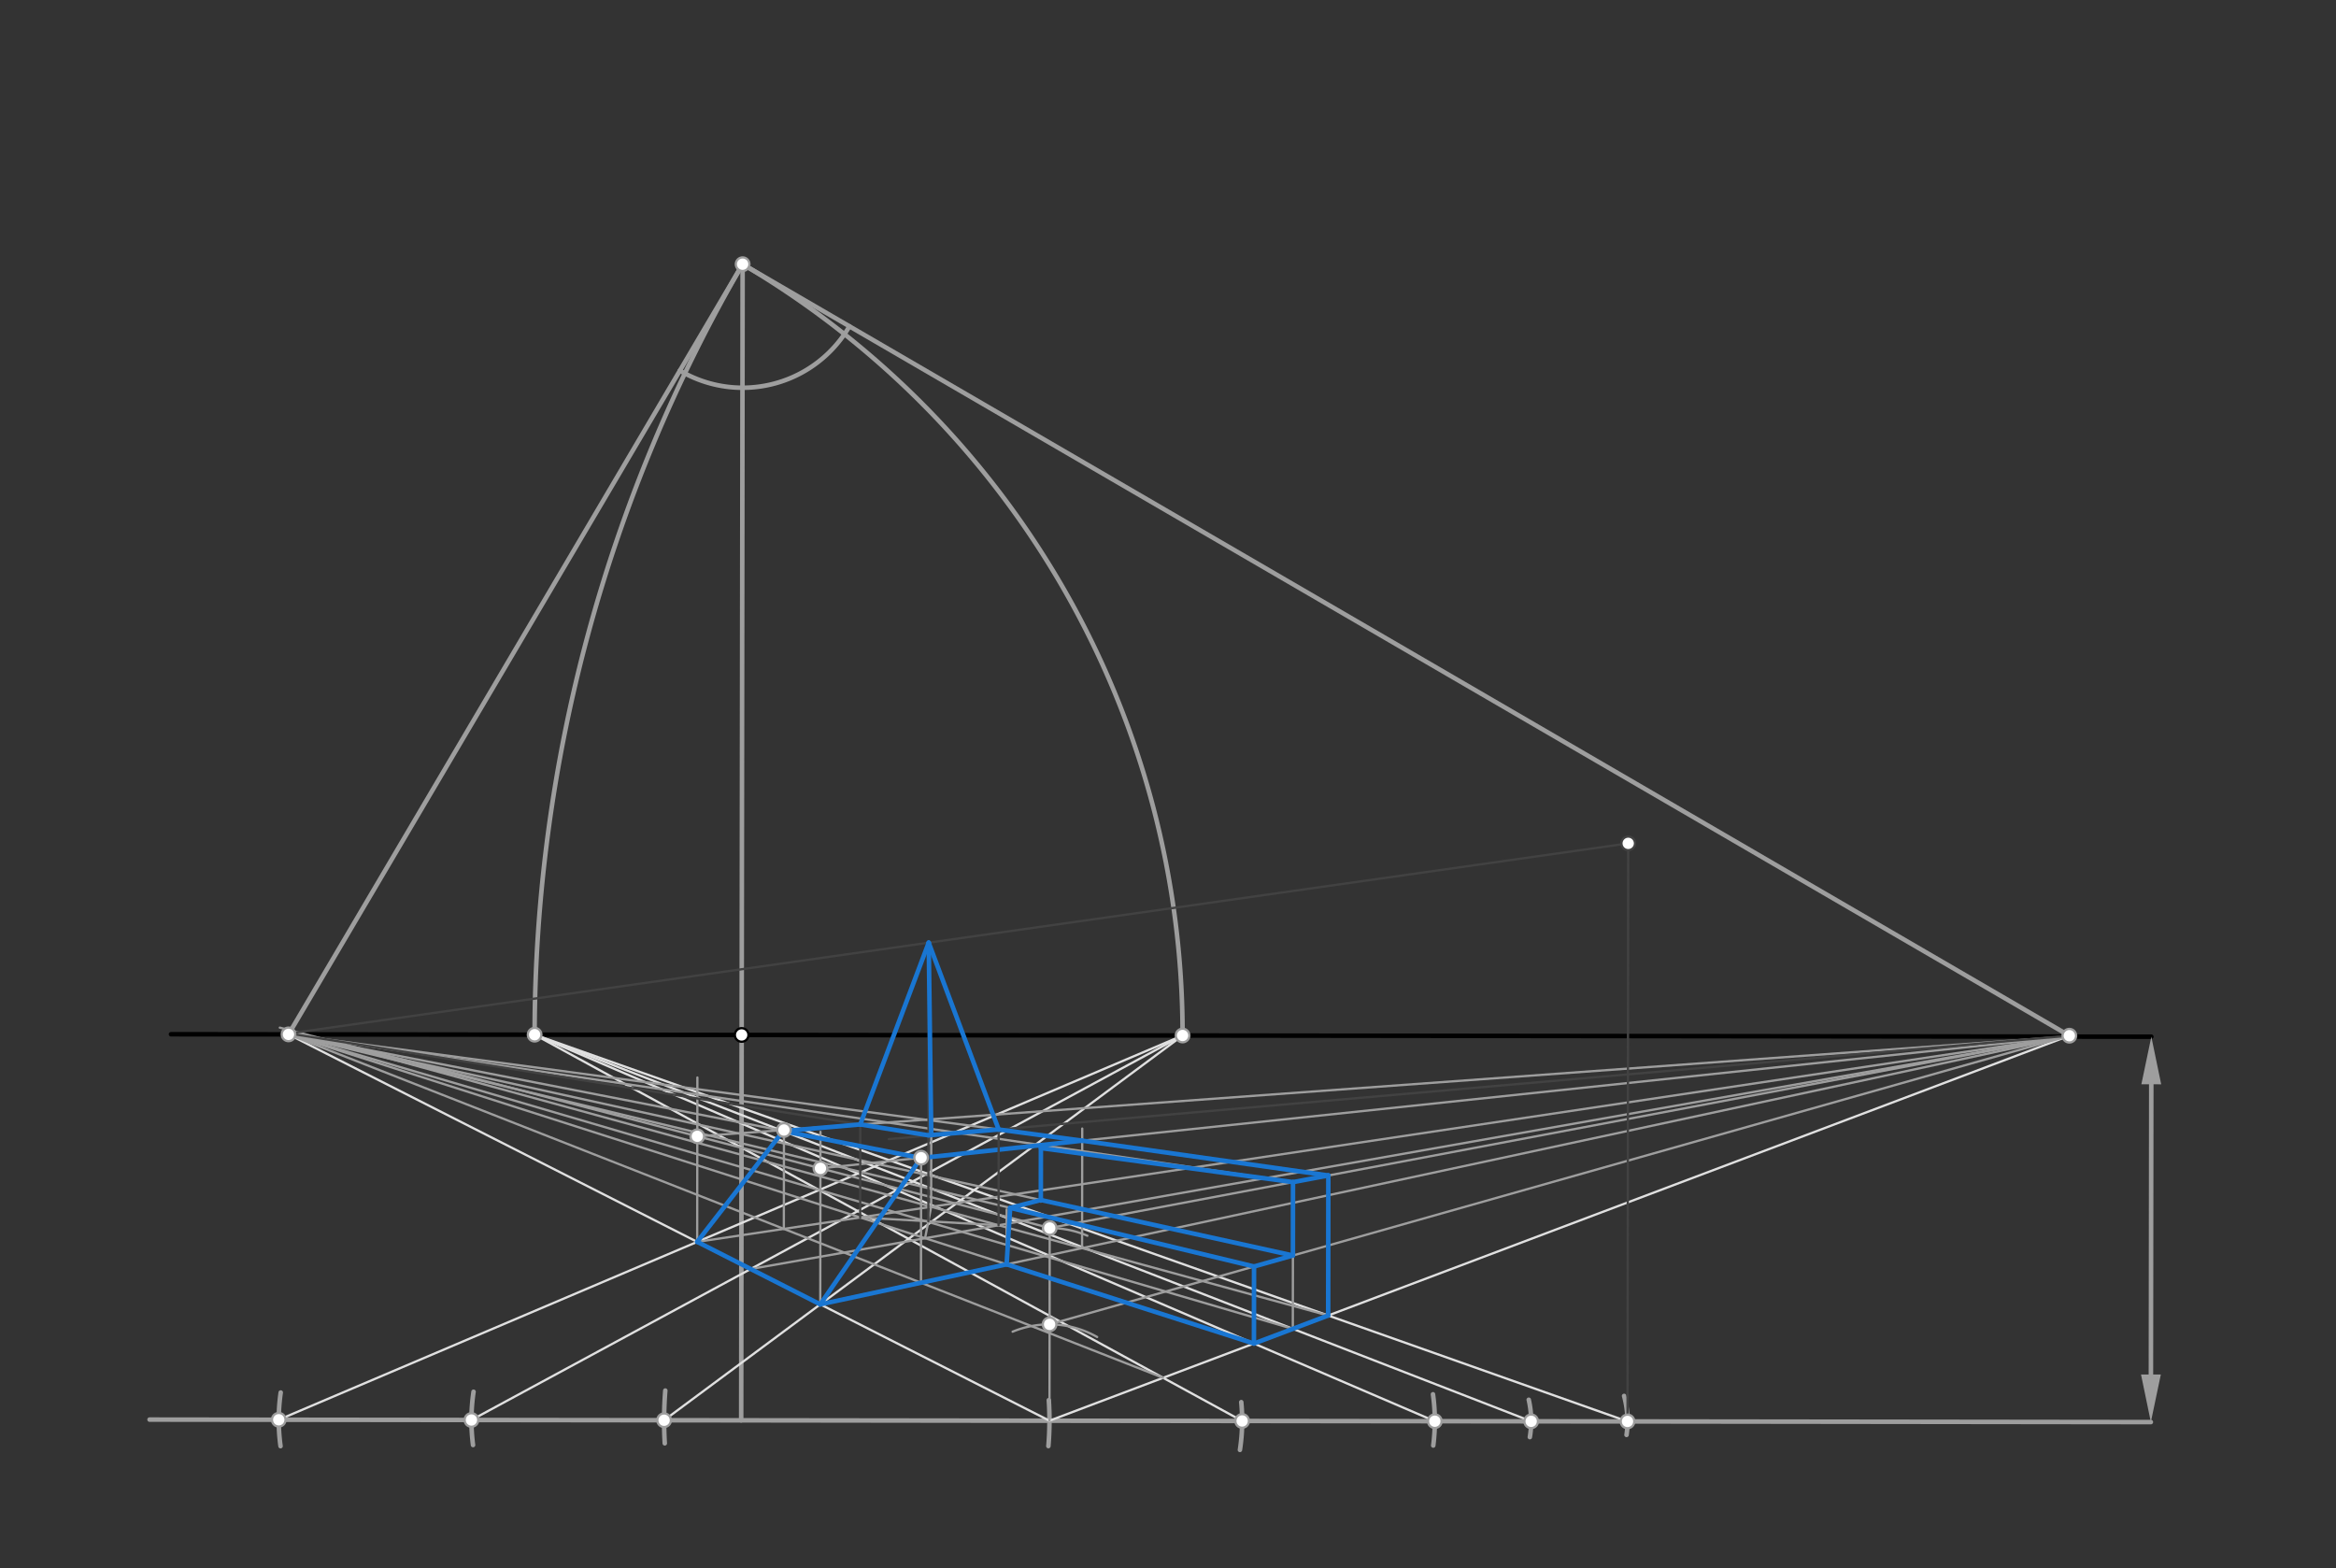 <svg xmlns="http://www.w3.org/2000/svg" class="svg--816" height="100%" preserveAspectRatio="xMidYMid meet" viewBox="0 0 1031 692" width="100%"><rect x="0" y="0" width="1031" height="692" fill="#333333" stroke="none"/><defs><marker id="marker-arrow" markerHeight="16" markerUnits="userSpaceOnUse" markerWidth="24" orient="auto-start-reverse" refX="24" refY="4" viewBox="0 0 24 8"><path d="M 0 0 L 24 4 L 0 8 z" stroke="inherit"></path></marker></defs><g class="aux-layer--949"></g><g class="main-layer--75a"><g class="element--733"><line stroke="#000000" stroke-dasharray="none" stroke-linecap="round" stroke-width="2" x1="949.5" x2="75.479" y1="457.531" y2="456.443"></line></g><g class="element--733"><line stroke="#9E9E9E" stroke-dasharray="none" stroke-linecap="round" stroke-width="2" x1="949.474" x2="949.314" y1="478.531" y2="606.61"></line><path d="M949.5,457.531 l21,4.375 l0,-8.75 z" fill="#9E9E9E" stroke="#9E9E9E" stroke-width="0" transform="rotate(90.071, 949.5, 457.531)"></path><path d="M949.288,627.61 l21,4.375 l0,-8.75 z" fill="#9E9E9E" stroke="#9E9E9E" stroke-width="0" transform="rotate(270.071, 949.288, 627.61)"></path></g><g class="element--733"><line stroke="#9E9E9E" stroke-dasharray="none" stroke-linecap="round" stroke-width="2" x1="949.288" x2="66.003" y1="627.61" y2="626.51"></line></g><g class="element--733"><line stroke="#9E9E9E" stroke-dasharray="none" stroke-linecap="round" stroke-width="2" x1="327.335" x2="327.123" y1="456.756" y2="626.835"></line></g><g class="element--733"><line stroke="#9E9E9E" stroke-dasharray="none" stroke-linecap="round" stroke-width="2" x1="327.335" x2="327.759" y1="456.756" y2="116.599"></line></g><g class="element--733"><line stroke="#9E9E9E" stroke-dasharray="none" stroke-linecap="round" stroke-width="2" x1="327.759" x2="127.163" y1="116.599" y2="456.8"></line></g><g class="element--733"><line stroke="#9E9E9E" stroke-dasharray="none" stroke-linecap="round" stroke-width="2" x1="327.759" x2="913.312" y1="116.599" y2="457.088"></line></g><g class="element--733"><path d="M 300.064 163.567 A 54.525 54.525 0 0 0 327.691 171.124" fill="none" stroke="#9E9E9E" stroke-dasharray="none" stroke-linecap="round" stroke-width="2"></path></g><g class="element--733"><path d="M 327.691 171.124 A 54.525 54.525 0 0 0 374.894 144.007" fill="none" stroke="#9E9E9E" stroke-dasharray="none" stroke-linecap="round" stroke-width="2"></path></g><g class="element--733"><path d="M 327.759 116.599 A 394.597 394.597 0 0 1 521.932 456.999" fill="none" stroke="#9E9E9E" stroke-dasharray="none" stroke-linecap="round" stroke-width="2"></path></g><g class="element--733"><path d="M 327.759 116.599 A 677.352 677.352 0 0 0 235.96 456.643" fill="none" stroke="#9E9E9E" stroke-dasharray="none" stroke-linecap="round" stroke-width="2"></path></g><g class="element--733"><path d="M 462.895 617.938 A 136.063 136.063 0 0 1 462.711 638.198" fill="none" stroke="#9E9E9E" stroke-dasharray="none" stroke-linecap="round" stroke-width="2"></path></g><g class="element--733"><line stroke="#E0E0E0" stroke-dasharray="none" stroke-linecap="round" stroke-width="1" x1="463.186" x2="127.335" y1="627.004" y2="456.507"></line></g><g class="element--733"><line stroke="#E0E0E0" stroke-dasharray="none" stroke-linecap="round" stroke-width="1" x1="463.186" x2="913.312" y1="627.004" y2="457.088"></line></g><g class="element--733"><path d="M 547.83 618.811 A 85.039 85.039 0 0 1 547.245 639.878" fill="none" stroke="#9E9E9E" stroke-dasharray="none" stroke-linecap="round" stroke-width="2"></path></g><g class="element--733"><path d="M 632.447 615.346 A 85.039 85.039 0 0 1 632.571 637.953" fill="none" stroke="#9E9E9E" stroke-dasharray="none" stroke-linecap="round" stroke-width="2"></path></g><g class="element--733"><path d="M 674.72 617.761 A 42.52 42.52 0 0 1 675.201 634.237" fill="none" stroke="#9E9E9E" stroke-dasharray="none" stroke-linecap="round" stroke-width="2"></path></g><g class="element--733"><path d="M 716.802 616.066 A 42.52 42.52 0 0 1 717.879 633.265" fill="none" stroke="#9E9E9E" stroke-dasharray="none" stroke-linecap="round" stroke-width="2"></path></g><g class="element--733"><path d="M 293.629 613.699 A 170.079 170.079 0 0 0 293.4 636.979" fill="none" stroke="#9E9E9E" stroke-dasharray="none" stroke-linecap="round" stroke-width="2"></path></g><g class="element--733"><path d="M 209.001 614.23 A 85.039 85.039 0 0 0 208.775 637.732" fill="none" stroke="#9E9E9E" stroke-dasharray="none" stroke-linecap="round" stroke-width="2"></path></g><g class="element--733"><path d="M 123.897 614.564 A 85.039 85.039 0 0 0 123.815 638.228" fill="none" stroke="#9E9E9E" stroke-dasharray="none" stroke-linecap="round" stroke-width="2"></path></g><g class="element--733"><line stroke="#E0E0E0" stroke-dasharray="none" stroke-linecap="round" stroke-width="1" x1="293.107" x2="521.932" y1="626.793" y2="456.999"></line></g><g class="element--733"><line stroke="#E0E0E0" stroke-dasharray="none" stroke-linecap="round" stroke-width="1" x1="208.068" x2="521.932" y1="626.687" y2="456.999"></line></g><g class="element--733"><line stroke="#E0E0E0" stroke-dasharray="none" stroke-linecap="round" stroke-width="1" x1="548.225" x2="235.96" y1="627.11" y2="456.643"></line></g><g class="element--733"><line stroke="#E0E0E0" stroke-dasharray="none" stroke-linecap="round" stroke-width="1" x1="235.96" x2="633.265" y1="456.643" y2="627.216"></line></g><g class="element--733"><line stroke="#E0E0E0" stroke-dasharray="none" stroke-linecap="round" stroke-width="1" x1="675.784" x2="235.96" y1="627.269" y2="456.643"></line></g><g class="element--733"><line stroke="#E0E0E0" stroke-dasharray="none" stroke-linecap="round" stroke-width="1" x1="235.96" x2="718.304" y1="456.643" y2="627.322"></line></g><g class="element--733"><line stroke="#E0E0E0" stroke-dasharray="none" stroke-linecap="round" stroke-width="1" x1="123.029" x2="521.932" y1="626.581" y2="456.999"></line></g><g class="element--733"><line stroke="#9E9E9E" stroke-dasharray="none" stroke-linecap="round" stroke-width="1" x1="513.346" x2="127.335" y1="608.07" y2="456.507"></line></g><g class="element--733"><line stroke="#9E9E9E" stroke-dasharray="none" stroke-linecap="round" stroke-width="1" x1="553.427" x2="127.335" y1="592.94" y2="456.507"></line></g><g class="element--733"><line stroke="#9E9E9E" stroke-dasharray="none" stroke-linecap="round" stroke-width="1" x1="570.591" x2="127.335" y1="586.46" y2="456.507"></line></g><g class="element--733"><line stroke="#9E9E9E" stroke-dasharray="none" stroke-linecap="round" stroke-width="1" x1="586.189" x2="129.5" y1="580.573" y2="455.531"></line></g><g class="element--733"><line stroke="#9E9E9E" stroke-dasharray="none" stroke-linecap="round" stroke-width="1" x1="362.029" x2="912.262" y1="575.651" y2="457.485"></line></g><g class="element--733"><line stroke="#9E9E9E" stroke-dasharray="none" stroke-linecap="round" stroke-width="1" x1="331.31" x2="912.262" y1="560.057" y2="457.485"></line></g><g class="element--733"><line stroke="#9E9E9E" stroke-dasharray="none" stroke-linecap="round" stroke-width="1" x1="307.703" x2="912.262" y1="548.072" y2="457.485"></line></g><g class="element--733"><line stroke="#9E9E9E" stroke-dasharray="none" stroke-linecap="round" stroke-width="1" x1="410.972" x2="408.286" y1="532.598" y2="546.466"></line></g><g class="element--733"><line stroke="#9E9E9E" stroke-dasharray="none" stroke-linecap="round" stroke-width="1" x1="379.638" x2="440.712" y1="537.293" y2="540.741"></line></g><g class="element--733"><line stroke="#9E9E9E" stroke-dasharray="none" stroke-linecap="round" stroke-width="1" x1="463.186" x2="463.291" y1="627.004" y2="542.395"></line></g><g class="element--733"><path d="M 446.921 587.718 A 42.52 42.52 0 0 1 484.237 590.062" fill="none" stroke="#9E9E9E" stroke-dasharray="none" stroke-linecap="round" stroke-width="1"></path></g><g class="element--733"><path d="M 463.292 541.965 A 42.52 42.52 0 0 1 479.91 545.37" fill="none" stroke="#9E9E9E" stroke-dasharray="none" stroke-linecap="round" stroke-width="1"></path></g><g class="element--733"><line stroke="#9E9E9E" stroke-dasharray="none" stroke-linecap="round" stroke-width="1" x1="307.703" x2="307.793" y1="548.072" y2="475.535"></line></g><g class="element--733"><line stroke="#9E9E9E" stroke-dasharray="none" stroke-linecap="round" stroke-width="1" x1="362.029" x2="362.124" y1="575.651" y2="499.52"></line></g><g class="element--733"><line stroke="#9E9E9E" stroke-dasharray="none" stroke-linecap="round" stroke-width="1" x1="463.292" x2="123.5" y1="541.965" y2="453.531"></line></g><g class="element--733"><line stroke="#9E9E9E" stroke-dasharray="none" stroke-linecap="round" stroke-width="1" x1="307.761" x2="912.262" y1="501.487" y2="457.485"></line></g><g class="element--733"><line stroke="#9E9E9E" stroke-dasharray="none" stroke-linecap="round" stroke-width="1" x1="410.972" x2="411.02" y1="532.598" y2="493.962"></line></g><g class="element--733"><line stroke="#9E9E9E" stroke-dasharray="none" stroke-linecap="round" stroke-width="1" x1="477.58" x2="477.646" y1="550.836" y2="498.061"></line></g><g class="element--733"><line stroke="#9E9E9E" stroke-dasharray="none" stroke-linecap="round" stroke-width="1" x1="362.104" x2="912.262" y1="515.63" y2="457.485"></line></g><g class="element--733"><line stroke="#9E9E9E" stroke-dasharray="none" stroke-linecap="round" stroke-width="1" x1="127.335" x2="477.64" y1="456.507" y2="503.419"></line></g><g class="element--733"><line stroke="#9E9E9E" stroke-dasharray="none" stroke-linecap="round" stroke-width="1" x1="406.472" x2="406.541" y1="566.107" y2="510.917"></line></g><g class="element--733"><line stroke="#9E9E9E" stroke-dasharray="none" stroke-linecap="round" stroke-width="1" x1="345.945" x2="346" y1="542.342" y2="498.684"></line></g><g class="element--733"><line stroke="#9E9E9E" stroke-dasharray="none" stroke-linecap="round" stroke-width="1" x1="406.541" x2="362.029" y1="510.933" y2="575.651"></line></g><g class="element--733"><line stroke="#9E9E9E" stroke-dasharray="none" stroke-linecap="round" stroke-width="1" x1="362.029" x2="307.703" y1="575.651" y2="548.072"></line></g><g class="element--733"><line stroke="#9E9E9E" stroke-dasharray="none" stroke-linecap="round" stroke-width="1" x1="307.703" x2="346" y1="548.072" y2="498.703"></line></g><g class="element--733"><line stroke="#9E9E9E" stroke-dasharray="none" stroke-linecap="round" stroke-width="1" x1="127.335" x2="406.541" y1="456.507" y2="510.933"></line></g><g class="element--733"><line stroke="#9E9E9E" stroke-dasharray="none" stroke-linecap="round" stroke-width="1" x1="463.292" x2="913.312" y1="541.965" y2="457.088"></line></g><g class="element--733"><line stroke="#9E9E9E" stroke-dasharray="none" stroke-linecap="round" stroke-width="1" x1="463.239" x2="913.312" y1="584.485" y2="457.088"></line></g><g class="element--733"><line stroke="#9E9E9E" stroke-dasharray="none" stroke-linecap="round" stroke-width="1" x1="553.427" x2="553.469" y1="592.94" y2="558.838"></line></g><g class="element--733"><line stroke="#9E9E9E" stroke-dasharray="none" stroke-linecap="round" stroke-width="1" x1="586.189" x2="586.266" y1="580.573" y2="518.728"></line></g><g class="element--733"><line stroke="#9E9E9E" stroke-dasharray="none" stroke-linecap="round" stroke-width="1" x1="570.591" x2="570.672" y1="586.46" y2="521.706"></line></g><g class="element--733"><line stroke="#9E9E9E" stroke-dasharray="none" stroke-linecap="round" stroke-width="1" x1="586.266" x2="477.64" y1="518.771" y2="503.419"></line></g><g class="element--733"><line stroke="#9E9E9E" stroke-dasharray="none" stroke-linecap="round" stroke-width="1" x1="570.672" x2="127.335" y1="521.713" y2="456.507"></line></g><g class="element--733"><line stroke="#9E9E9E" stroke-dasharray="none" stroke-linecap="round" stroke-width="1" x1="570.632" x2="127.335" y1="554.086" y2="456.507"></line></g><g class="element--733"><line stroke="#9E9E9E" stroke-dasharray="none" stroke-linecap="round" stroke-width="1" x1="553.469" x2="127.335" y1="558.944" y2="456.507"></line></g><g class="element--733"><line stroke="#9E9E9E" stroke-dasharray="none" stroke-linecap="round" stroke-width="1" x1="459.4" x2="459.369" y1="505.347" y2="530.359"></line></g><g class="element--733"><line stroke="#9E9E9E" stroke-dasharray="none" stroke-linecap="round" stroke-width="1" x1="444.272" x2="444.302" y1="557.989" y2="533.784"></line></g><g class="element--733"><line stroke="#9E9E9E" stroke-dasharray="none" stroke-linecap="round" stroke-width="1" x1="459.37" x2="445.842" y1="529.595" y2="533.072"></line></g><g class="element--733"><line stroke="#1976D2" stroke-dasharray="none" stroke-linecap="round" stroke-width="2" x1="345.711" x2="307.703" y1="499.076" y2="548.072"></line></g><g class="element--733"><line stroke="#1976D2" stroke-dasharray="none" stroke-linecap="round" stroke-width="2" x1="307.715" x2="362.029" y1="548.056" y2="575.651"></line></g><g class="element--733"><line stroke="#1976D2" stroke-dasharray="none" stroke-linecap="round" stroke-width="2" x1="362.029" x2="406.541" y1="575.651" y2="510.933"></line></g><g class="element--733"><line stroke="#1976D2" stroke-dasharray="none" stroke-linecap="round" stroke-width="2" x1="362.029" x2="444.272" y1="575.651" y2="557.989"></line></g><g class="element--733"><line stroke="#1976D2" stroke-dasharray="none" stroke-linecap="round" stroke-width="2" x1="444.272" x2="553.427" y1="557.989" y2="592.94"></line></g><g class="element--733"><line stroke="#1976D2" stroke-dasharray="none" stroke-linecap="round" stroke-width="2" x1="553.427" x2="586.189" y1="592.94" y2="580.573"></line></g><g class="element--733"><line stroke="#1976D2" stroke-dasharray="none" stroke-linecap="round" stroke-width="2" x1="586.189" x2="586.266" y1="580.573" y2="518.771"></line></g><g class="element--733"><line stroke="#1976D2" stroke-dasharray="none" stroke-linecap="round" stroke-width="2" x1="586.266" x2="570.672" y1="518.771" y2="521.713"></line></g><g class="element--733"><line stroke="#1976D2" stroke-dasharray="none" stroke-linecap="round" stroke-width="2" x1="570.672" x2="570.632" y1="521.713" y2="554.086"></line></g><g class="element--733"><line stroke="#1976D2" stroke-dasharray="none" stroke-linecap="round" stroke-width="2" x1="570.632" x2="553.469" y1="554.086" y2="558.944"></line></g><g class="element--733"><line stroke="#1976D2" stroke-dasharray="none" stroke-linecap="round" stroke-width="2" x1="553.469" x2="553.427" y1="558.944" y2="592.94"></line></g><g class="element--733"><line stroke="#1976D2" stroke-dasharray="none" stroke-linecap="round" stroke-width="2" x1="444.272" x2="445.842" y1="557.989" y2="533.072"></line></g><g class="element--733"><line stroke="#1976D2" stroke-dasharray="none" stroke-linecap="round" stroke-width="2" x1="445.842" x2="553.469" y1="533.072" y2="558.944"></line></g><g class="element--733"><line stroke="#1976D2" stroke-dasharray="none" stroke-linecap="round" stroke-width="2" x1="570.632" x2="459.37" y1="554.086" y2="529.595"></line></g><g class="element--733"><line stroke="#1976D2" stroke-dasharray="none" stroke-linecap="round" stroke-width="2" x1="459.37" x2="445.842" y1="529.595" y2="533.072"></line></g><g class="element--733"><line stroke="#1976D2" stroke-dasharray="none" stroke-linecap="round" stroke-width="2" x1="459.37" x2="459.4" y1="529.595" y2="505.347"></line></g><g class="element--733"><line stroke="#1976D2" stroke-dasharray="none" stroke-linecap="round" stroke-width="2" x1="459.399" x2="570.672" y1="506.691" y2="521.713"></line></g><g class="element--733"><line stroke="#1976D2" stroke-dasharray="none" stroke-linecap="round" stroke-width="2" x1="586.266" x2="477.64" y1="518.771" y2="503.419"></line></g><g class="element--733"><line stroke="#1976D2" stroke-dasharray="none" stroke-linecap="round" stroke-width="2" x1="477.64" x2="406.457" y1="503.419" y2="511.055"></line></g><g class="element--733"><line stroke="#424242" stroke-dasharray="none" stroke-linecap="round" stroke-width="1" x1="718.304" x2="718.622" y1="627.322" y2="372.204"></line></g><g class="element--733"><line stroke="#424242" stroke-dasharray="none" stroke-linecap="round" stroke-width="1" x1="718.622" x2="125.333" y1="372.204" y2="456.417"></line></g><g class="element--733"><line stroke="#424242" stroke-dasharray="none" stroke-linecap="round" stroke-width="1" x1="409.733" x2="409.886" y1="538.992" y2="415.992"></line></g><g class="element--733"><line stroke="#424242" stroke-dasharray="none" stroke-linecap="round" stroke-width="1" x1="379.638" x2="379.689" y1="537.293" y2="496.257"></line></g><g class="element--733"><line stroke="#424242" stroke-dasharray="none" stroke-linecap="round" stroke-width="1" x1="440.712" x2="440.765" y1="540.741" y2="498.212"></line></g><g class="element--733"><line stroke="#424242" stroke-dasharray="none" stroke-linecap="round" stroke-width="1" x1="913.312" x2="440.764" y1="457.088" y2="498.481"></line></g><g class="element--733"><line stroke="#424242" stroke-dasharray="none" stroke-linecap="round" stroke-width="1" x1="440.764" x2="392.285" y1="498.481" y2="502.727"></line></g><g class="element--733"><line stroke="#424242" stroke-dasharray="none" stroke-linecap="round" stroke-width="1" x1="127.576" x2="379.689" y1="456.098" y2="496.257"></line></g><g class="element--733"><line stroke="#424242" stroke-dasharray="none" stroke-linecap="round" stroke-width="1" x1="379.664" x2="409.803" y1="496.253" y2="501.054"></line></g><g class="element--733"><line stroke="#424242" stroke-dasharray="none" stroke-linecap="round" stroke-width="1" x1="379.664" x2="409.886" y1="496.253" y2="416.027"></line></g><g class="element--733"><line stroke="#424242" stroke-dasharray="none" stroke-linecap="round" stroke-width="1" x1="409.886" x2="440.764" y1="416.027" y2="498.481"></line></g><g class="element--733"><line stroke="#1976D2" stroke-dasharray="none" stroke-linecap="round" stroke-width="2" x1="345.625" x2="406.457" y1="499.186" y2="511.055"></line></g><g class="element--733"><line stroke="#1976D2" stroke-dasharray="none" stroke-linecap="round" stroke-width="2" x1="477.64" x2="440.764" y1="503.419" y2="498.481"></line></g><g class="element--733"><line stroke="#1976D2" stroke-dasharray="none" stroke-linecap="round" stroke-width="2" x1="440.764" x2="409.886" y1="498.481" y2="416.027"></line></g><g class="element--733"><line stroke="#1976D2" stroke-dasharray="none" stroke-linecap="round" stroke-width="2" x1="409.886" x2="379.664" y1="416.027" y2="496.253"></line></g><g class="element--733"><line stroke="#1976D2" stroke-dasharray="none" stroke-linecap="round" stroke-width="2" x1="345.625" x2="379.664" y1="499.186" y2="496.253"></line></g><g class="element--733"><line stroke="#1976D2" stroke-dasharray="none" stroke-linecap="round" stroke-width="2" x1="379.664" x2="409.781" y1="496.253" y2="501.05"></line></g><g class="element--733"><line stroke="#1976D2" stroke-dasharray="none" stroke-linecap="round" stroke-width="2" x1="409.781" x2="440.764" y1="501.05" y2="498.481"></line></g><g class="element--733"><line stroke="#1976D2" stroke-dasharray="none" stroke-linecap="round" stroke-width="2" x1="411.011" x2="409.886" y1="500.948" y2="416.027"></line></g><g class="element--733"><circle cx="327.335" cy="456.756" r="3" stroke="#000000" stroke-width="1" fill="#ffffff"></circle>}</g><g class="element--733"><circle cx="327.759" cy="116.599" r="3" stroke="#9E9E9E" stroke-width="1" fill="#ffffff"></circle>}</g><g class="element--733"><circle cx="127.335" cy="456.507" r="3" stroke="#9E9E9E" stroke-width="1" fill="#ffffff"></circle>}</g><g class="element--733"><circle cx="913.312" cy="457.088" r="3" stroke="#9E9E9E" stroke-width="1" fill="#ffffff"></circle>}</g><g class="element--733"><circle cx="521.932" cy="456.999" r="3" stroke="#9E9E9E" stroke-width="1" fill="#ffffff"></circle>}</g><g class="element--733"><circle cx="235.96" cy="456.643" r="3" stroke="#9E9E9E" stroke-width="1" fill="#ffffff"></circle>}</g><g class="element--733"><circle cx="548.225" cy="627.11" r="3" stroke="#9E9E9E" stroke-width="1" fill="#ffffff"></circle>}</g><g class="element--733"><circle cx="633.265" cy="627.216" r="3" stroke="#9E9E9E" stroke-width="1" fill="#ffffff"></circle>}</g><g class="element--733"><circle cx="675.784" cy="627.269" r="3" stroke="#9E9E9E" stroke-width="1" fill="#ffffff"></circle>}</g><g class="element--733"><circle cx="718.304" cy="627.322" r="3" stroke="#9E9E9E" stroke-width="1" fill="#ffffff"></circle>}</g><g class="element--733"><circle cx="293.107" cy="626.793" r="3" stroke="#9E9E9E" stroke-width="1" fill="#ffffff"></circle>}</g><g class="element--733"><circle cx="208.068" cy="626.687" r="3" stroke="#9E9E9E" stroke-width="1" fill="#ffffff"></circle>}</g><g class="element--733"><circle cx="123.029" cy="626.581" r="3" stroke="#9E9E9E" stroke-width="1" fill="#ffffff"></circle>}</g><g class="element--733"><circle cx="463.239" cy="584.485" r="3" stroke="#9E9E9E" stroke-width="1" fill="#ffffff"></circle>}</g><g class="element--733"><circle cx="463.292" cy="541.965" r="3" stroke="#9E9E9E" stroke-width="1" fill="#ffffff"></circle>}</g><g class="element--733"><circle cx="307.761" cy="501.487" r="3" stroke="#9E9E9E" stroke-width="1" fill="#ffffff"></circle>}</g><g class="element--733"><circle cx="362.104" cy="515.63" r="3" stroke="#9E9E9E" stroke-width="1" fill="#ffffff"></circle>}</g><g class="element--733"><circle cx="406.541" cy="510.933" r="3" stroke="#9E9E9E" stroke-width="1" fill="#ffffff"></circle>}</g><g class="element--733"><circle cx="346" cy="498.703" r="3" stroke="#9E9E9E" stroke-width="1" fill="#ffffff"></circle>}</g><g class="element--733"><circle cx="718.622" cy="372.204" r="3" stroke="#424242" stroke-width="1" fill="#ffffff"></circle>}</g></g><g class="snaps-layer--ac6"></g><g class="temp-layer--52d"></g></svg>